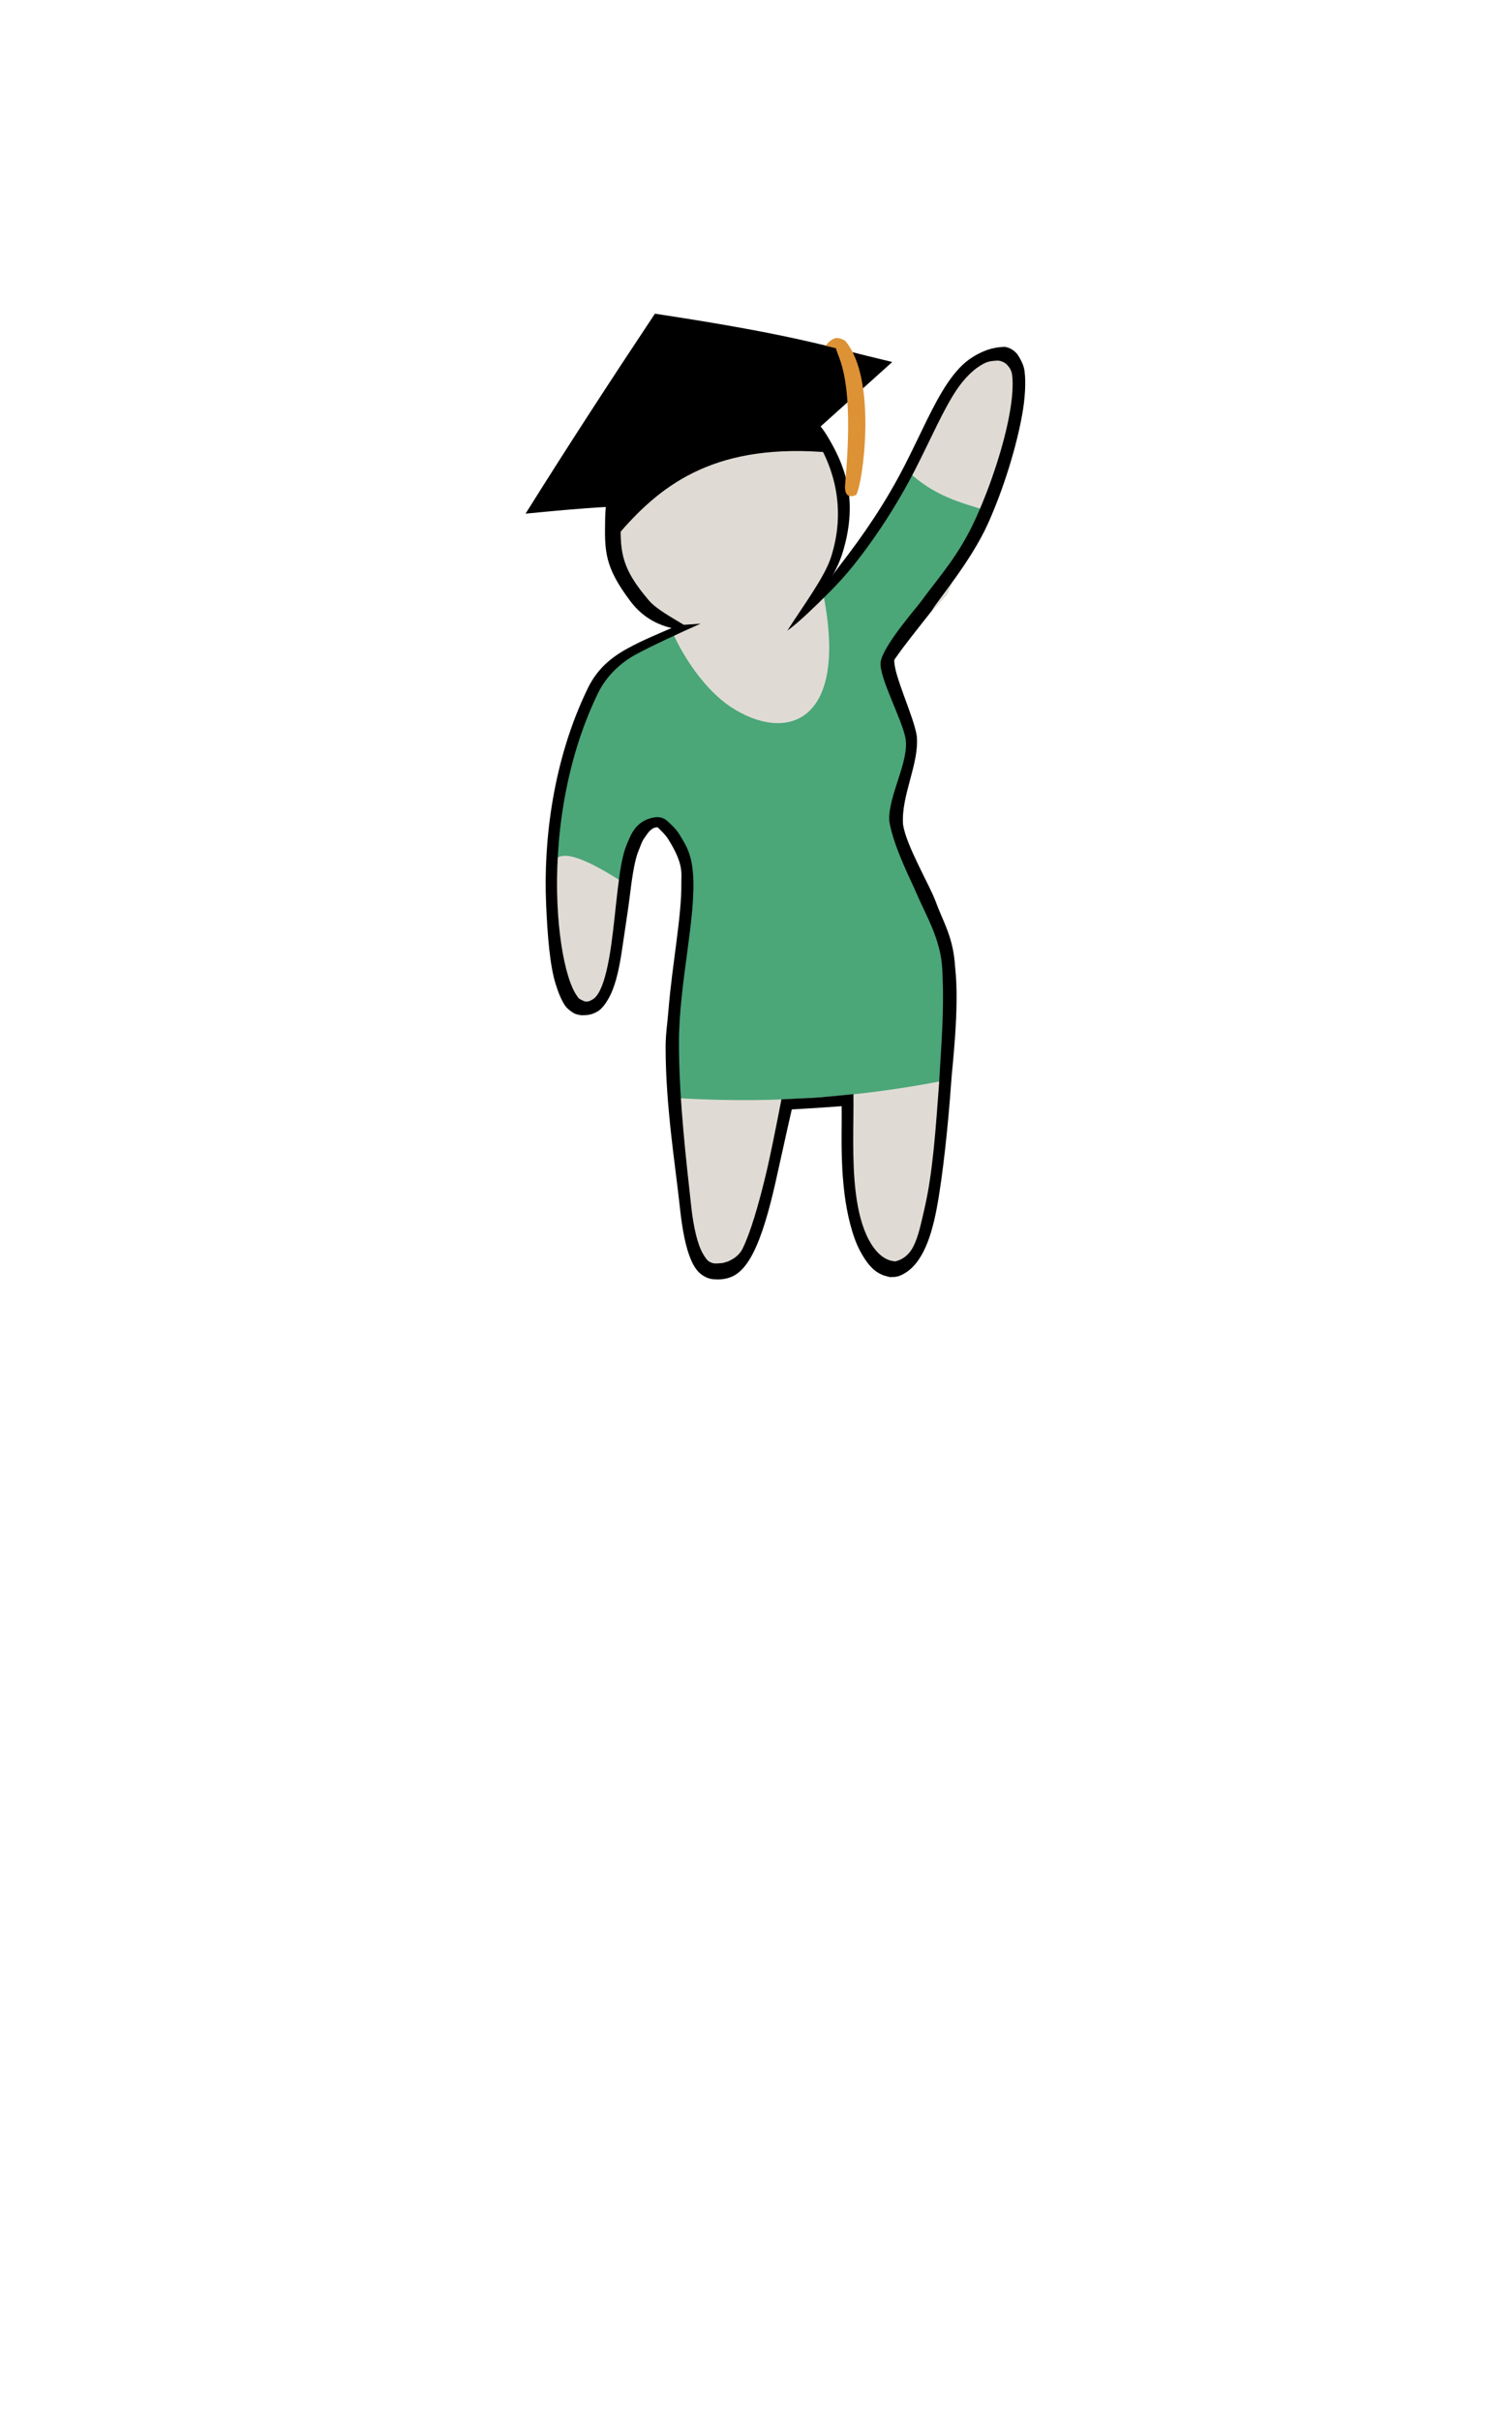 <?xml version="1.0" encoding="UTF-8" standalone="no"?>
<!-- Created with Inkscape (http://www.inkscape.org/) -->

<svg
   xmlns:dc="http://purl.org/dc/elements/1.1/"
   xmlns:cc="http://creativecommons.org/ns#"
   xmlns:rdf="http://www.w3.org/1999/02/22-rdf-syntax-ns#"
   xmlns:svg="http://www.w3.org/2000/svg"
   xmlns="http://www.w3.org/2000/svg"
   xmlns:sodipodi="http://sodipodi.sourceforge.net/DTD/sodipodi-0.dtd"
   xmlns:inkscape="http://www.inkscape.org/namespaces/inkscape"
   id="svg3871"
   version="1.1"
   inkscape:version="0.48.4 r9939"
   width="400"
   height="640"
   sodipodi:docname="02 Morrita graduada.svg">
  <defs
     id="defs3875" />
  <sodipodi:namedview
     pagecolor="#ffffff"
     bordercolor="#666666"
     borderopacity="1"
     objecttolerance="10"
     gridtolerance="10"
     guidetolerance="10"
     inkscape:pageopacity="0"
     inkscape:pageshadow="2"
     inkscape:window-width="1301"
     inkscape:window-height="744"
     id="namedview3873"
     showgrid="false"
     inkscape:zoom="2"
     inkscape:cx="184.10894"
     inkscape:cy="441.71381"
     inkscape:window-x="65"
     inkscape:window-y="24"
     inkscape:window-maximized="1"
     inkscape:current-layer="layer6" />
  <g
     inkscape:groupmode="layer"
     id="layer8"
     inkscape:label="colorvato"
     style="display:inline"
     sodipodi:insensitive="true">
    <path
       style="fill:#dfdbd4;fill-opacity:1;stroke:none"
       d="m 165.75,155.75 -4.5,-17.5 5.5,-19.75 14.75,-12 18.5,-2.75 12.75,6 9,13 0.75,16.5 -6,18.5 4.013,-2.737 C 232.69,137.848 242.898,118.468 253.25,99.25 L 267,92.5 270,106.5 250.75,157 c 0,0 -16.417,18.399 -16.417,19.399 0,1 6.399,14.997 6.399,14.997 l -4.048,27.118 6.298,16.003 L 249.75,273.75 c 0,0 1.25,13 0.25,15.5 -1,2.5 -2.5,26.5 -2.5,26.5 l -5,15 -6.5,5.5 -8,-7.25 -3.75,-15 -0.25,-22.25 -1.75,-17.5 -5.75,-8.5 -3,-2.5 -3.5,14.25 -4.25,25.75 -2.75,11.5 -2.75,11.25 -3.75,8.5 -6,1.5 -6,-4.75 -3.75,-19.25 -1,-29 -0.25,-26.75 1.871,-26.177 L 175.75,218.25 l -4.5,-0.75 -4.75,11.75 -3.75,22 -3.5,13.25 -5,3 -5.25,-8.25 -3.25,-22 3,-30.5 8,-25 c 6.168,-5.634 11.843,-11.439 23.25,-15.25 z"
       id="path6035"
       inkscape:connector-curvature="0"
       sodipodi:nodetypes="ccccccccccccccsccccscccccccccccccccccccccccccccccccc" />
  </g>
  <g
     inkscape:groupmode="layer"
     id="layer4"
     inkscape:label="abajo"
     style="opacity:0.605;display:none"
     sodipodi:insensitive="true">
    <path
       style="fill:none;stroke:#000000;stroke-width:1px;stroke-linecap:butt;stroke-linejoin:miter;stroke-opacity:1"
       d="m 241.123,125.226 c 0.471,0.354 0.943,0.707 1.414,1.061 0.118,0 0.248,-0.053 0.354,0 0.298,0.149 0.409,0.558 0.707,0.707 0.105,0.053 0.242,-0.037 0.354,0 0.25,0.083 0.451,0.29 0.707,0.354 0.229,0.057 0.483,-0.074 0.707,0 0.158,0.053 0.215,0.261 0.354,0.354 2.563,1.282 -0.559,-0.373 1.061,0.707 0.219,0.146 0.488,0.207 0.707,0.354 0.139,0.092 0.215,0.261 0.354,0.354 0.225,0.15 1.892,1.003 2.121,1.061 0.229,0.057 0.478,-0.057 0.707,0 0.64,-0.213 0.658,0.573 1.061,0.707 0.224,0.074 0.478,-0.057 0.707,0 0.511,0.128 0.914,0.54 1.414,0.707 1.052,0.351 -0.725,-0.837 1.061,0.354 0.809,0.539 -0.221,0.28 1.061,0.707 0.112,0.037 0.242,-0.037 0.354,0 0.25,0.083 0.457,0.27 0.707,0.354 0.112,0.037 0.242,-0.037 0.354,0 0.25,0.083 0.451,0.29 0.707,0.354 0.312,0.078 1.111,-0.101 1.414,0 0.25,0.083 0.457,0.27 0.707,0.354 0.175,0.059 1.031,0.03 1.061,0 0.083,-0.083 -0.118,-0.354 0,-0.354 0.118,0 -0.083,0.27 0,0.354 0.26,0.26 0.805,-0.451 0,0.354"
       id="path4078"
       inkscape:connector-curvature="0" />
    <path
       style="fill:none;stroke:#000000;stroke-width:1px;stroke-linecap:butt;stroke-linejoin:miter;stroke-opacity:1"
       d="m 179.959,168.006 c 0,0.589 0,1.179 0,1.768 0,0.118 -0.053,0.248 0,0.354 0.074,0.149 0.279,0.204 0.354,0.354 0.105,0.211 -0.105,0.496 0,0.707 0.074,0.149 0.279,0.204 0.354,0.354 0.053,0.105 -0.053,0.248 0,0.354 0.074,0.149 0.279,0.204 0.354,0.354 0.053,0.105 -0.053,0.248 0,0.354 0.074,0.149 0.279,0.204 0.354,0.354 0.053,0.105 -0.053,0.248 0,0.354 0.212,0.424 0.849,0.636 1.061,1.061 0.053,0.105 -0.053,0.248 0,0.354 0.149,0.298 0.522,0.43 0.707,0.707 0.146,0.219 0.207,0.488 0.354,0.707 0.092,0.139 0.279,0.204 0.354,0.354 0.053,0.105 -0.053,0.248 0,0.354 0.149,0.298 0.558,0.409 0.707,0.707 0.053,0.105 -0.053,0.248 0,0.354 0.074,0.149 0.236,0.236 0.354,0.354 0.278,0.278 1.655,1.543 1.768,1.768 0.053,0.105 -0.053,0.248 0,0.354 0.074,0.149 0.261,0.215 0.354,0.354 0.146,0.219 0.167,0.521 0.354,0.707 0.083,0.083 0.248,-0.053 0.354,0 0.149,0.074 0.236,0.236 0.354,0.354 0.276,0.276 0.756,0.857 1.061,1.061 0.219,0.146 0.488,0.207 0.707,0.354 0.171,0.114 1.653,1.596 1.768,1.768 0.146,0.219 0.167,0.521 0.354,0.707 0.083,0.083 0.301,-0.105 0.354,0 0.105,0.211 -0.105,0.496 0,0.707 0.053,0.105 0.248,-0.053 0.354,0 0.298,0.149 0.409,0.558 0.707,0.707 0.105,0.053 0.248,-0.053 0.354,0 0.298,0.149 0.391,0.602 0.707,0.707 0.224,0.074 0.483,-0.074 0.707,0 0.158,0.053 0.204,0.279 0.354,0.354 0.105,0.053 0.248,-0.053 0.354,0 0.149,0.074 0.236,0.236 0.354,0.354 0.118,0.118 0.261,0.215 0.354,0.354 0.146,0.219 0.167,0.521 0.354,0.707 0.083,0.083 0.248,-0.053 0.354,0 0.149,0.074 0.195,0.301 0.354,0.354 2.345,0 -0.5,-0.167 1.061,0.354 0.328,0.109 1.429,-0.113 1.768,0 0.25,0.083 0.457,0.27 0.707,0.354 0.112,0.037 0.236,0 0.354,0 0.296,0 1.499,-0.067 1.768,0 0.256,0.064 0.451,0.29 0.707,0.354 0.136,0.034 1.985,0.034 2.121,0 0.256,-0.064 0.451,-0.29 0.707,-0.354 0.457,-0.114 0.957,0.114 1.414,0 0.229,-0.057 1.896,-0.91 2.121,-1.061 0.647,-0.431 0.035,-0.451 1.061,-0.707 0.229,-0.057 0.483,0.074 0.707,0 0.158,-0.053 0.215,-0.261 0.354,-0.354 0.219,-0.146 0.488,-0.207 0.707,-0.354 0.277,-0.185 0.43,-0.522 0.707,-0.707 0.515,-0.343 0.736,-0.221 1.061,-0.707 0.146,-0.219 0.236,-0.471 0.354,-0.707 0.354,-0.707 0.707,-1.414 1.061,-2.121 0.118,-0.236 0.195,-0.496 0.354,-0.707 0.2,-0.267 0.507,-0.44 0.707,-0.707 0.158,-0.211 0.236,-0.471 0.354,-0.707 0.118,-0.236 0.29,-0.451 0.354,-0.707 0.057,-0.229 -0.057,-0.478 0,-0.707 0.064,-0.256 0.29,-0.451 0.354,-0.707 0.114,-0.457 -0.114,-0.957 0,-1.414 0.064,-0.256 0.29,-0.451 0.354,-0.707 0.057,-0.229 0,-0.471 0,-0.707 0,-0.589 0,-1.179 0,-1.768 0,-0.236 -0.046,-0.476 0,-0.707 0.073,-0.365 0.28,-0.695 0.354,-1.061 0.092,-0.462 0,-0.943 0,-1.414 0,-0.943 0,-1.886 0,-2.828 0,-1.381 0.105,-0.037 -0.354,-1.414 -0.037,-0.112 0,-0.236 0,-0.354 0,-0.236 0,-0.471 0,-0.707 0,-0.707 0,-1.414 0,-2.121 0,-0.589 0,-1.179 0,-1.768 0,-0.236 0,-0.471 0,-0.707 0,-0.118 0.037,-0.242 0,-0.354 -0.083,-0.25 -0.27,-0.457 -0.354,-0.707 -0.037,-0.112 0.053,-0.248 0,-0.354 -0.074,-0.149 -0.301,-0.195 -0.354,-0.354 -0.074,-0.224 0.074,-0.483 0,-0.707 -0.053,-0.158 -0.301,-0.195 -0.354,-0.354 -0.085,-0.256 0.117,-1.298 0,-1.414 -0.083,-0.083 -0.27,0.083 -0.354,0 -0.167,-0.167 0.167,-0.54 0,-0.707 -0.083,-0.083 -0.27,-0.083 -0.354,0 -0.083,0.083 0,0.236 0,0.354"
       id="path4086"
       inkscape:connector-curvature="0" />
    <path
       style="fill:none;stroke:#000000;stroke-width:1px;stroke-linecap:butt;stroke-linejoin:miter;stroke-opacity:1"
       d="m 178.898,289.982 c 1.011,-0.643 1.216,0.785 1.768,1.061 0.187,0.094 1.527,-0.08 1.768,0 0.158,0.053 0.195,0.301 0.354,0.354 0.335,0.112 0.707,0 1.061,0 0.707,0 1.414,0 2.121,0 0.236,0 0.476,0.046 0.707,0 0.365,-0.073 0.695,-0.28 1.061,-0.354 0.462,-0.092 0.943,0 1.414,0 0.943,0 1.886,0 2.828,0 0.589,0 1.187,0.097 1.768,0 0.368,-0.061 0.692,-0.301 1.061,-0.354 0.467,-0.067 0.943,0 1.414,0 1.179,0 2.357,0 3.536,0 3.653,0 7.307,0 10.96,0 0.825,0 1.65,0 2.475,0 0.471,0 0.948,0.067 1.414,0 0.369,-0.053 0.693,-0.292 1.061,-0.354 0.349,-0.058 0.712,0.058 1.061,0 0.368,-0.061 0.692,-0.301 1.061,-0.354 0.467,-0.067 0.948,0.067 1.414,0 0.369,-0.053 0.693,-0.292 1.061,-0.354 0.349,-0.058 0.707,0 1.061,0 0.354,0 0.707,0 1.061,0 0.471,0 0.948,0.067 1.414,0 0.738,-0.105 1.386,-0.585 2.121,-0.707 0.349,-0.058 0.712,0.058 1.061,0 0.368,-0.061 0.692,-0.301 1.061,-0.354 0.467,-0.067 0.948,0.067 1.414,0 0.369,-0.053 0.695,-0.28 1.061,-0.354 0.231,-0.046 0.471,0 0.707,0 1.061,0 2.121,0 3.182,0 0.236,0 0.476,0.046 0.707,0 0.365,-0.073 0.695,-0.28 1.061,-0.354 0.652,-0.13 1.827,0.13 2.475,0 0.258,-0.052 0.451,-0.29 0.707,-0.354 0.229,-0.057 0.478,0.057 0.707,0 0.256,-0.064 0.451,-0.29 0.707,-0.354 0.321,-0.08 1.357,0 1.768,0 0.236,0 0.483,0.074 0.707,0 0.158,-0.053 0.204,-0.279 0.354,-0.354 0.093,-0.046 1.229,0 1.414,0 0.707,0 1.414,0 2.121,0 0.118,0 0.248,0.053 0.354,0 0.149,-0.074 0.187,-0.354 0.354,-0.354 0.118,0 0.118,0.354 0,0.354 -0.118,0 -0.083,-0.27 0,-0.354 0.083,-0.083 0.236,0 0.354,0 0.118,0 0.236,0 0.354,0"
       id="path4098"
       inkscape:connector-curvature="0" />
    <path
       style="fill:none;stroke:#000000;stroke-width:1px;stroke-linecap:butt;stroke-linejoin:miter;stroke-opacity:1"
       d="m 147.432,218.918 c 0.471,-0.236 0.925,-0.511 1.414,-0.707 0.219,-0.087 0.471,0 0.707,0 0.707,0 1.414,0 2.121,0 2.697,0 -0.279,0.158 1.768,-0.354 0.229,-0.057 0.471,0 0.707,0 0.354,0 0.707,0 1.061,0 1.422,0 0.699,0 2.121,0 0.236,0 0.476,-0.046 0.707,0 0.365,0.073 0.695,0.28 1.061,0.354 1.348,0.27 0.059,-0.501 1.768,0.354 1.078,0.539 -0.647,0.28 1.061,0.707 2.345,0 -0.5,-0.167 1.061,0.354 0.224,0.074 0.483,-0.074 0.707,0 0.239,0.08 0.791,0.926 1.061,1.061 0.105,0.053 0.248,-0.053 0.354,0 0.149,0.074 0.236,0.236 0.354,0.354 0.118,0.118 0.236,0.236 0.354,0.354 0.471,0.471 0.943,0.943 1.414,1.414 0.118,0.118 0.204,0.279 0.354,0.354 0.488,0.244 0.316,-0.428 0.707,0.354 0.053,0.105 -0.083,0.27 0,0.354 0.083,0.083 0.27,-0.083 0.354,0 0.083,0.083 -0.053,0.248 0,0.354 0.074,0.149 0.279,0.204 0.354,0.354 0.053,0.105 -0.083,0.27 0,0.354 0.083,0.083 0.27,-0.083 0.354,0 0.083,0.083 0.118,0.354 0,0.354 -0.118,0 0.053,-0.248 0,-0.354 -0.074,-0.149 -0.236,-0.236 -0.354,-0.354 -0.118,-0.118 -0.236,-0.236 -0.354,-0.354"
       id="path4100"
       inkscape:connector-curvature="0" />
    <path
       style="fill:none;stroke:#000000;stroke-width:1px;stroke-linecap:butt;stroke-linejoin:miter;stroke-opacity:1"
       d="m 175.362,129.469 c -0.471,0.118 -0.938,0.258 -1.414,0.354 -0.116,0.023 -0.248,-0.053 -0.354,0 -0.437,0.218 -0.354,0.341 -0.354,0.707"
       id="path4102"
       inkscape:connector-curvature="0" />
    <path
       style="fill:none;stroke:#000000;stroke-width:1px;stroke-linecap:butt;stroke-linejoin:miter;stroke-opacity:1"
       d="m 171.827,132.651 c -0.832,1.141 -1.334,2.233 -1.768,3.536"
       id="path4104"
       inkscape:connector-curvature="0" />
    <path
       style="fill:none;stroke:#000000;stroke-width:1px;stroke-linecap:butt;stroke-linejoin:miter;stroke-opacity:1"
       d="m 166.877,140.076 c -0.707,0.471 -1.414,0.943 -2.121,1.414 -0.236,0.236 -0.44,0.507 -0.707,0.707 -0.211,0.158 -0.488,0.207 -0.707,0.354 -0.277,0.185 -0.409,0.558 -0.707,0.707 -1.04,0.52 0.465,-0.819 -0.707,0.354 2.214,-0.302 -0.369,-1.737 0,-2.475 0.074,-0.149 0.236,-0.236 0.354,-0.354 0.118,-0.118 0.204,-0.279 0.354,-0.354 0.211,-0.105 0.54,0.167 0.707,0 0.083,-0.083 -0.083,-0.27 0,-0.354 0.083,-0.083 0.248,0.053 0.354,0 0.149,-0.074 0.236,-0.236 0.354,-0.354 0.276,-0.276 0.756,-0.857 1.061,-1.061 0.219,-0.146 0.488,-0.207 0.707,-0.354 0.277,-0.185 0.43,-0.522 0.707,-0.707 0.439,-0.292 0.976,-0.415 1.414,-0.707 0.277,-0.185 0.471,-0.471 0.707,-0.707 0.825,-0.825 1.65,-1.65 2.475,-2.475 0.118,-0.118 0.261,-0.215 0.354,-0.354 0.215,-0.323 0.302,-0.858 0.707,-1.061 0.105,-0.053 0.248,0.053 0.354,0 0.298,-0.149 0.409,-0.558 0.707,-0.707 0.105,-0.053 0.248,0.053 0.354,0 0.149,-0.074 0.204,-0.279 0.354,-0.354 0.105,-0.053 0.248,0.053 0.354,0 0.298,-0.149 0.409,-0.558 0.707,-0.707 0.105,-0.053 0.248,0.053 0.354,0 0.149,-0.074 0.236,-0.236 0.354,-0.354 0.118,-0.118 0.236,-0.236 0.354,-0.354 0.471,-0.471 0.943,-0.943 1.414,-1.414 0.236,-0.236 0.43,-0.522 0.707,-0.707 -0.067,-0.656 0.837,-0.242 1.061,-0.354 0.424,-0.212 0.636,-0.849 1.061,-1.061 0.105,-0.053 0.248,0.053 0.354,0 0.149,-0.074 0.204,-0.279 0.354,-0.354 0.105,-0.053 0.248,0.053 0.354,0 0.149,-0.074 0.204,-0.279 0.354,-0.354 0.105,-0.053 0.248,0.053 0.354,0 0.805,-0.805 -0.073,-0.093 0.707,-0.354 0.64,0.213 0.658,-0.573 1.061,-0.707 0.224,-0.074 0.483,0.074 0.707,0 0.158,-0.053 0.195,-0.301 0.354,-0.354 0.224,-0.074 0.483,0.074 0.707,0 0.316,-0.105 0.391,-0.602 0.707,-0.707 0.335,-0.112 0.725,0.112 1.061,0 1.219,-0.406 0.262,-0.354 1.061,-0.354 0.244,0 1.307,0.054 1.414,0 0.149,-0.074 0.195,-0.301 0.354,-0.354 0.224,-0.074 0.478,0.057 0.707,0 0.256,-0.064 0.451,-0.29 0.707,-0.354 0.229,-0.057 0.476,0.046 0.707,0 0.365,-0.073 0.695,-0.28 1.061,-0.354 0.231,-0.046 0.478,0.057 0.707,0 0.511,-0.128 0.897,-0.604 1.414,-0.707 0.347,-0.069 0.714,0.069 1.061,0 0.258,-0.052 0.449,-0.302 0.707,-0.354 0.347,-0.069 0.714,0.069 1.061,0 0.258,-0.052 0.451,-0.29 0.707,-0.354 0.229,-0.057 0.476,0.046 0.707,0 0.71,0.081 1.152,-0.553 1.768,-0.707 0.229,-0.057 0.478,0.057 0.707,0 0.256,-0.064 0.451,-0.29 0.707,-0.354 0.343,-0.086 0.725,0.112 1.061,0 0.25,-0.083 0.457,-0.27 0.707,-0.354 0.211,-0.07 1.779,0 2.121,0 0.118,0 0.236,0 0.354,0 0.118,0 0.248,0.053 0.354,0 0.149,-0.074 0.204,-0.279 0.354,-0.354 0.108,-0.054 0.901,0 1.061,0 0.707,0 1.414,0 2.121,0 1.768,0 3.536,0 5.303,0 0.829,0 -0.167,-0.083 0.707,0.354 0.105,0.053 0.248,-0.053 0.354,0 0.149,0.074 0.204,0.279 0.354,0.354 0.105,0.053 0.27,-0.083 0.354,0 0.083,0.083 -0.083,0.27 0,0.354 0.083,0.083 0.354,-0.118 0.354,0 0,0.118 -0.27,0.083 -0.354,0 -0.083,-0.083 0.083,-0.27 0,-0.354 -0.083,-0.083 -0.248,0.053 -0.354,0 -0.149,-0.074 -0.204,-0.279 -0.354,-0.354 -0.105,-0.053 -0.236,0 -0.354,0 -0.236,0 -0.471,0 -0.707,0"
       id="path4106"
       inkscape:connector-curvature="0" />
    <path
       style="fill:none;stroke:#000000;stroke-width:1px;stroke-linecap:butt;stroke-linejoin:miter;stroke-opacity:1"
       d="m 159.453,133.712 c -0.471,0 -1.414,0.471 -1.414,0 0,-0.471 1.748,-0.333 1.414,0 -0.425,0.425 -1.173,0.269 -1.768,0.354 -0.526,0.075 -1.56,0 -2.121,0 -0.236,0 -0.483,-0.074 -0.707,0 -0.158,0.053 -0.195,0.301 -0.354,0.354 -1.609,0 -0.02,-0.167 -1.061,0.354 -0.105,0.053 -0.236,0 -0.354,0 -0.236,0 -0.471,0 -0.707,0 -0.589,0 -1.179,0 -1.768,0 -0.236,0 -0.471,0 -0.707,0 -0.118,0 -0.242,-0.037 -0.354,0 -2.003,1.002 0.527,-0.132 -1.414,0.354 -0.256,0.064 -0.451,0.29 -0.707,0.354 -0.229,0.057 -0.471,0 -0.707,0 -0.589,0 -1.179,0 -1.768,0 -0.943,0 -1.886,0 -2.828,0 -0.829,0 0.167,-0.083 -0.707,0.354 -0.105,0.053 -0.236,0 -0.354,0 -0.118,0 -0.236,0 -0.354,0 -0.118,0 -0.354,0.118 -0.354,0 0,-0.333 0.602,-0.391 0.707,-0.707 0.074,-0.224 -0.074,-0.483 0,-0.707 0.105,-0.316 0.558,-0.409 0.707,-0.707 0.053,-0.105 -0.053,-0.248 0,-0.354 0.074,-0.149 0.261,-0.215 0.354,-0.354 0.146,-0.219 0.207,-0.488 0.354,-0.707 0.277,-0.416 0.761,-0.661 1.061,-1.061 0.316,-0.422 0.391,-0.993 0.707,-1.414 0.2,-0.267 0.536,-0.421 0.707,-0.707 0.713,-1.188 -0.008,-0.814 0.707,-1.768 0.2,-0.267 0.507,-0.44 0.707,-0.707 0.158,-0.211 0.236,-0.471 0.354,-0.707 0.236,-0.471 0.471,-0.943 0.707,-1.414 0.118,-0.236 0.195,-0.496 0.354,-0.707 0.507,-0.676 0.907,-0.738 1.414,-1.414 0.158,-0.211 0.218,-0.481 0.354,-0.707 0.219,-0.364 0.488,-0.696 0.707,-1.061 0.136,-0.226 0.195,-0.496 0.354,-0.707 0.2,-0.267 0.507,-0.44 0.707,-0.707 0.158,-0.211 0.236,-0.471 0.354,-0.707 0.236,-0.236 0.507,-0.44 0.707,-0.707 0.158,-0.211 0.218,-0.481 0.354,-0.707 2.606,-3.909 -0.57,0.95 1.061,-1.768 0.498,-0.83 0.737,-0.96 1.061,-1.768 0.138,-0.346 0.162,-0.741 0.354,-1.061 0.172,-0.286 0.507,-0.44 0.707,-0.707 0.316,-0.422 0.436,-0.962 0.707,-1.414 0.219,-0.364 0.488,-0.696 0.707,-1.061 0.136,-0.226 0.218,-0.481 0.354,-0.707 0.219,-0.364 0.517,-0.681 0.707,-1.061 0.333,-0.667 0.324,-1.482 0.707,-2.121 0.171,-0.286 0.536,-0.421 0.707,-0.707 0.192,-0.32 0.215,-0.715 0.354,-1.061 0.29,-0.724 0.814,-1.382 1.061,-2.121 0.037,-0.112 -0.053,-0.248 0,-0.354 0.212,-0.424 0.849,-0.636 1.061,-1.061 0.053,-0.105 -0.053,-0.248 0,-0.354 0.149,-0.298 0.522,-0.43 0.707,-0.707 0.146,-0.219 0.207,-0.488 0.354,-0.707 0.092,-0.139 0.261,-0.215 0.354,-0.354 0.146,-0.219 0.207,-0.488 0.354,-0.707 0.092,-0.139 0.261,-0.215 0.354,-0.354 0.146,-0.219 0.207,-0.488 0.354,-0.707 0.541,-0.812 0.202,0.152 1.061,-0.707 0.859,-0.859 -0.105,-0.519 0.707,-1.061 0.219,-0.146 0.488,-0.207 0.707,-0.354 0.139,-0.092 0.236,-0.236 0.354,-0.354 0.118,-0.118 0.261,-0.215 0.354,-0.354 0.146,-0.219 0.207,-0.488 0.354,-0.707 0.347,-0.52 1.067,-0.894 1.414,-1.414 0.292,-0.439 0.415,-0.976 0.707,-1.414 0.185,-0.277 0.558,-0.409 0.707,-0.707 0.053,-0.105 -0.053,-0.248 0,-0.354 0.149,-0.298 0.558,-0.409 0.707,-0.707 0.053,-0.105 -0.083,-0.27 0,-0.354 0.083,-0.083 0.27,0.083 0.354,0 0.167,-0.167 -0.105,-0.496 0,-0.707 0.212,-0.424 0.849,-0.636 1.061,-1.061 0.053,-0.105 -0.053,-0.248 0,-0.354 0.149,-0.298 0.558,-0.409 0.707,-0.707 0.105,-0.211 -0.167,-0.54 0,-0.707 0.083,-0.083 0.236,0 0.354,0 0.118,0 0.248,-0.053 0.354,0 0.149,0.075 0.204,0.279 0.354,0.354 0.108,0.054 0.901,0 1.061,0 0.707,0 1.414,0 2.121,0 0.236,0 0.478,-0.057 0.707,0 0.256,0.064 0.451,0.29 0.707,0.354 0.512,0.128 1.61,-0.102 2.121,0 0.258,0.052 0.451,0.29 0.707,0.354 0.229,0.057 0.476,-0.046 0.707,0 0.365,0.073 0.695,0.28 1.061,0.354 0.231,0.046 0.476,-0.046 0.707,0 0.365,0.073 0.707,0.236 1.061,0.354 0.707,0.236 1.414,0.471 2.121,0.707 0.354,0.118 0.693,0.292 1.061,0.354 0.349,0.058 0.712,-0.058 1.061,0 0.735,0.123 1.386,0.585 2.121,0.707 0.349,0.058 0.712,-0.058 1.061,0 2.529,0.843 -0.387,-0.005 2.121,0.354 0.962,0.137 1.864,0.587 2.828,0.707 0.468,0.058 0.946,-0.058 1.414,0 0.482,0.06 0.931,0.3 1.414,0.354 1.054,0.117 2.13,-0.132 3.182,0 0.899,-0.059 1.626,0.586 2.475,0.707 0.467,0.067 0.948,-0.067 1.414,0 0.369,0.053 0.693,0.292 1.061,0.354 0.349,0.058 0.707,0 1.061,0 0.354,0.118 0.695,0.28 1.061,0.354 0.231,0.046 0.478,-0.057 0.707,0 0.256,0.064 0.462,0.256 0.707,0.354 3.559,1.424 -0.751,-0.276 1.768,0.354 0.256,0.064 0.451,0.29 0.707,0.354 0.572,0.143 1.19,-0.116 1.768,0 0.258,0.052 0.449,0.302 0.707,0.354 0.347,0.069 0.714,-0.069 1.061,0 0.258,0.052 0.449,0.302 0.707,0.354 0.347,0.069 0.714,-0.069 1.061,0 0.258,0.052 0.471,0.236 0.707,0.354 0.354,0.118 0.693,0.292 1.061,0.354 1.986,0.331 0.251,-0.405 1.768,0.354 1.681,0.841 -0.439,-0.088 1.768,0.354 0.258,0.052 0.449,0.302 0.707,0.354 0.347,0.069 0.714,-0.069 1.061,0 0.524,0.105 1.568,0.922 2.121,1.061 0.229,0.057 0.471,0 0.707,0 0.236,0.118 0.457,0.27 0.707,0.354 0.112,0.037 0.248,-0.053 0.354,0 0.149,0.075 0.204,0.279 0.354,0.354 0.105,0.053 0.248,-0.053 0.354,0 1.513,0.757 -0.806,-0.05 0.707,0.707 0.105,0.053 0.248,-0.053 0.354,0 0.149,0.075 0.204,0.279 0.354,0.354 0.108,0.054 0.901,0 1.061,0 0.236,0 0.471,0 0.707,0 0.118,0 0.354,-0.118 0.354,0 0,0.118 -0.236,0 -0.354,0 -0.185,0 -1.321,-0.046 -1.414,0 -0.149,0.075 -0.204,0.279 -0.354,0.354 -0.105,0.053 -0.248,-0.053 -0.354,0 -0.149,0.075 -0.236,0.236 -0.354,0.354 -0.276,0.276 -0.756,0.857 -1.061,1.061 -0.219,0.146 -0.488,0.207 -0.707,0.354 -1.738,1.158 1.03,-0.451 -0.707,0.707 -0.219,0.146 -0.488,0.207 -0.707,0.354 -0.139,0.092 -0.215,0.261 -0.354,0.354 -0.219,0.146 -0.488,0.207 -0.707,0.354 -0.139,0.092 -0.236,0.236 -0.354,0.354 -0.236,0.236 -0.471,0.471 -0.707,0.707 -0.118,0.118 -0.261,0.215 -0.354,0.354 -0.146,0.219 -0.167,0.521 -0.354,0.707 -0.186,0.186 -0.521,0.167 -0.707,0.354 -0.186,0.186 -0.207,0.488 -0.354,0.707 -0.092,0.139 -0.236,0.236 -0.354,0.354 -2.165,2.165 0.596,-0.447 -1.414,1.061 -0.267,0.2 -0.471,0.471 -0.707,0.707 -0.236,0.236 -0.507,0.44 -0.707,0.707 -0.158,0.211 -0.167,0.521 -0.354,0.707 -2.357,2.357 0.825,-1.768 -1.061,1.061 -0.092,0.139 -0.236,0.236 -0.354,0.354 -0.354,0.354 -0.707,0.707 -1.061,1.061 -0.118,0.118 -0.279,0.204 -0.354,0.354 -0.105,0.211 0.167,0.54 0,0.707 -0.083,0.083 -0.27,-0.083 -0.354,0 -0.167,0.167 0.167,0.54 0,0.707 -0.083,0.083 -0.27,-0.083 -0.354,0 -0.167,0.167 0.167,0.54 0,0.707 -0.943,0 0.118,-0.118 -0.354,0.354 -0.083,0.083 -0.27,-0.083 -0.354,0 -0.083,0.083 0.053,0.248 0,0.354 -0.034,0.068 -1.347,1.38 -1.414,1.414 -0.105,0.053 -0.248,-0.053 -0.354,0 -0.149,0.074 -0.204,0.279 -0.354,0.354 -0.211,0.105 -0.54,-0.167 -0.707,0 -0.083,0.083 0.118,0.354 0,0.354 -0.118,0 0,-0.236 0,-0.354 0,-0.118 0,-0.236 0,-0.354"
       id="path4108"
       inkscape:connector-curvature="0" />
    <path
       style="fill:none;stroke:#000000;stroke-width:1px;stroke-linecap:butt;stroke-linejoin:miter;stroke-opacity:1"
       d="m 220.617,90.578 c 0.236,0.471 0.471,0.943 0.707,1.414 0.118,0 0.27,-0.083 0.354,0 0.167,0.167 -0.105,0.496 0,0.707 0.074,0.149 0.279,0.204 0.354,0.354 0.053,0.105 -0.053,0.248 0,0.354 0.149,0.298 0.558,0.409 0.707,0.707 0.053,0.105 -0.083,0.27 0,0.354 0.083,0.083 0.27,-0.083 0.354,0 0.083,0.083 -0.053,0.248 0,0.354 0.074,0.149 0.279,0.204 0.354,0.354 0.105,0.211 -0.105,0.496 0,0.707 0.074,0.149 0.279,0.204 0.354,0.354 0.105,0.211 -0.105,0.496 0,0.707 0.074,0.149 0.279,0.204 0.354,0.354 0.105,0.211 -0.105,0.496 0,0.707 0.074,0.149 0.279,0.204 0.354,0.354 0.107,0.215 -0.107,1.907 0,2.121 0.074,0.149 0.279,0.204 0.354,0.354 0.112,0.223 -0.112,1.545 0,1.768 0.074,0.149 0.279,0.204 0.354,0.354 0.046,0.093 0,1.229 0,1.414 0,1.061 0,2.121 0,3.182 0,0.303 -0.063,2.64 0,2.828 0.053,0.158 0.279,0.204 0.354,0.354 0.04,0.079 0,1.33 0,1.414 0,0.825 0,1.65 0,2.475 0,0.321 0.076,2.245 0,2.475 -0.053,0.158 -0.279,0.204 -0.354,0.354 -0.054,0.108 0,0.901 0,1.061 0,0.943 0,1.886 0,2.828 0,0.118 0,0.236 0,0.354 0,0.118 0.083,0.27 0,0.354 -0.471,0.471 -0.354,-0.589 -0.354,0.354 0,0.246 0.064,1.64 0,1.768 -0.074,0.149 -0.279,0.204 -0.354,0.354 -0.111,0.222 0.111,1.192 0,1.414 -0.074,0.149 -0.279,0.204 -0.354,0.354 -0.046,0.093 0,1.229 0,1.414 0,0.159 -0.054,0.953 0,1.061 0.437,0.874 0.354,-0.122 0.354,0.707 0,0.118 -0.053,0.248 0,0.354 0.074,0.149 0.236,0.236 0.354,0.354 0.118,0.118 0.204,0.279 0.354,0.354 0.105,0.053 0.236,0 0.354,0 0.118,0 0.27,0.083 0.354,0 0.083,-0.083 -0.083,-0.27 0,-0.354 0.083,-0.083 0.27,0.083 0.354,0 0.083,-0.083 -0.053,-0.248 0,-0.354 0.074,-0.149 0.279,-0.204 0.354,-0.354 0.053,-0.105 -0.053,-0.248 0,-0.354 0.074,-0.149 0.279,-0.204 0.354,-0.354 0.053,-0.105 -0.053,-0.248 0,-0.354 0.074,-0.149 0.279,-0.204 0.354,-0.354 0.053,-0.105 0,-0.236 0,-0.354 0,-0.236 0,-0.471 0,-0.707 0,-0.356 -0.065,-1.926 0,-2.121 0.053,-0.158 0.279,-0.204 0.354,-0.354 0.094,-0.187 -0.08,-1.527 0,-1.768 0.053,-0.158 0.301,-0.195 0.354,-0.354 0.106,-0.318 -0.106,-0.742 0,-1.061 0.083,-0.25 0.27,-0.457 0.354,-0.707 0.037,-0.112 0,-0.236 0,-0.354 0,-0.236 0,-0.471 0,-0.707 0,-0.825 0,-1.65 0,-2.475 0,-0.589 0,-1.179 0,-1.768 0,-0.354 0.112,-0.725 0,-1.061 -0.053,-0.158 -0.279,-0.204 -0.354,-0.354 -0.053,-0.105 0,-0.236 0,-0.354 0,-0.118 -0.053,-0.248 0,-0.354 0.074,-0.149 0.279,-0.204 0.354,-0.354 0.062,-0.123 0,-1.862 0,-2.121 0,-0.321 0.076,-2.245 0,-2.475 -0.053,-0.158 -0.279,-0.204 -0.354,-0.354 -0.141,-0.283 0.141,-0.778 0,-1.061 -0.074,-0.149 -0.279,-0.204 -0.354,-0.354 -0.107,-0.215 0.107,-1.907 0,-2.121 -0.074,-0.149 -0.301,-0.195 -0.354,-0.354 -0.076,-0.23 0,-2.154 0,-2.475 0,-0.118 0,-0.236 0,-0.354 0,-0.118 0.083,-0.27 0,-0.354 -0.083,-0.083 -0.27,0.083 -0.354,0 -0.083,-0.083 0,-0.236 0,-0.354 0,-0.471 0,-0.943 0,-1.414 0,-1.138 0.083,0.604 -0.354,-0.707 -0.029,-0.088 0.036,-1.731 0,-1.768 -0.083,-0.083 -0.27,0.083 -0.354,0 -0.072,-0.072 0.07,-0.92 0,-1.061 -0.074,-0.149 -0.279,-0.204 -0.354,-0.354 -0.141,-0.283 0.141,-0.778 0,-1.061 -0.074,-0.149 -0.279,-0.204 -0.354,-0.354 -0.053,-0.105 0.083,-0.27 0,-0.354 -0.083,-0.083 -0.27,0.083 -0.354,0 -0.083,-0.083 0.083,-0.27 0,-0.354 -0.083,-0.083 -0.236,0 -0.354,0 0,-0.118 0.083,-0.27 0,-0.354 -0.083,-0.083 -0.27,0.083 -0.354,0 -0.083,-0.083 0,-0.236 0,-0.354 -0.118,0 -0.27,0.083 -0.354,0 -0.167,-0.167 0.167,-0.54 0,-0.707 -0.083,-0.083 -0.248,0.053 -0.354,0 -0.298,-0.149 -0.409,-0.558 -0.707,-0.707 -0.105,-0.053 -0.27,0.083 -0.354,0 -0.083,-0.083 0.083,-0.27 0,-0.354 -0.083,-0.083 -0.236,0 -0.354,0 -0.589,0 -1.179,0 -1.768,0 z"
       id="path4118"
       inkscape:connector-curvature="0" />
    <path
       style="fill:none;stroke:#000000;stroke-width:1px;stroke-linecap:butt;stroke-linejoin:miter;stroke-opacity:1"
       d="m 145.664,228.464 c 0.471,-0.354 0.909,-0.757 1.414,-1.061 0.101,-0.061 0.236,0 0.354,0 0.118,0 0.236,0 0.354,0 1.179,0 2.357,0 3.536,0 0.159,0 0.953,-0.054 1.061,0 0.149,0.074 0.204,0.279 0.354,0.354 0.105,0.053 0.248,-0.053 0.354,0 0.149,0.074 0.204,0.279 0.354,0.354 0.105,0.053 0.242,-0.037 0.354,0 0.236,0.118 0.471,0.236 0.707,0.354 0.118,0 0.242,-0.037 0.354,0 1.282,0.427 0.252,0.168 1.061,0.707 0.219,0.146 0.471,0.236 0.707,0.354 0.471,0.236 0.943,0.471 1.414,0.707 0.471,0.236 0.914,0.54 1.414,0.707 0.112,0.037 0.242,-0.037 0.354,0 0.312,0.104 1.842,0.874 2.121,1.061 0.139,0.092 0.215,0.261 0.354,0.354 0.439,0.292 0.993,0.391 1.414,0.707 0.267,0.2 0.471,0.471 0.707,0.707 0.118,0.118 0.261,0.215 0.354,0.354 0.856,1.284 -0.104,0.25 0.707,1.061 0.118,0.118 0.236,0.236 0.354,0.354 0.118,0.118 0.204,0.279 0.354,0.354 0.105,0.053 0.354,-0.118 0.354,0 0,0.118 -0.354,0.118 -0.354,0 0,-0.167 0.236,-0.236 0.354,-0.354"
       id="path4136"
       inkscape:connector-curvature="0" />
  </g>
  <g
     inkscape:groupmode="layer"
     id="layer5"
     inkscape:label="vestido"
     sodipodi:insensitive="true">
    <path
       style="fill:#4ba678;fill-opacity:1;stroke:none"
       d="m 177.484,166.238 c 3.234,7.743 9.28,16.379 15.791,20.685 14.518,9.6 31.354,4.695 24.514,-29.878 l 22.274,-32.527 c 7.071,6.74 14.142,8.411 21.213,10.607 l -26.163,39.952 7.071,20.153 -5.657,24.042 14.142,30.759 -0.707,35.709 c -26.538,5.192 -49.935,5.987 -71.771,4.596 l 4.243,-61.165 -8.839,-12.728 -6.01,6.01 -2.121,11.314 c -9.421,-6.089 -17.159,-9.864 -19.092,-5.657 l 4.596,-31.82 11.314,-21.213 z"
       id="path4139"
       inkscape:connector-curvature="0"
       sodipodi:nodetypes="csccccccccccccccccc" />
  </g>
  <g
     inkscape:groupmode="layer"
     id="layer3"
     inkscape:label="vato"
     style="display:inline"
     sodipodi:insensitive="true">
    <path
       style="font-size:medium;font-style:normal;font-variant:normal;font-weight:normal;font-stretch:normal;text-indent:0;text-align:start;text-decoration:none;line-height:normal;letter-spacing:normal;word-spacing:normal;text-transform:none;direction:ltr;block-progression:tb;writing-mode:lr-tb;text-anchor:start;baseline-shift:baseline;color:#000000;fill:#000000;fill-opacity:1;stroke:none;stroke-width:3;marker:none;visibility:visible;display:inline;overflow:visible;enable-background:accumulate;font-family:Sans;-inkscape-font-specification:Sans"
       d="m 194.812,102.906 c -3.215,0.039 -6.45,0.566 -9.594,1.531 -12.575,3.86 -24.825,14.907 -25.125,32.719 -0.143,8.485 -0.277,12.619 6.656,21.812 2.385,3.162 5.8,5.961 11.099,7.166 l 4.136,-0.249 c -4.661,-2.812 -8.384,-4.831 -10.329,-7.104 -7.127,-8.335 -7.615,-12.509 -7.438,-20.875 0.155,-7.298 2.693,-13.313 5.764,-17.944 4.08,-6.151 9.559,-9.951 16.111,-11.962 11.485,-3.526 24.231,-1.037 30.188,8.875 4.043,6.728 7.756,17.537 3.531,30.562 -1.695,5.226 -7.177,12.555 -11.573,19.423 l 4.209,-4.008 c 4.58,-5.615 8.601,-10.447 10.567,-17.025 4.211,-14.083 0.22,-23.226 -4.141,-30.483 -5.084,-8.46 -14.418,-12.554 -24.062,-12.438 z"
       id="path4429"
       inkscape:connector-curvature="0"
       sodipodi:nodetypes="ssssccssssssccsss" />
    <path
       style="font-size:medium;font-style:normal;font-variant:normal;font-weight:normal;font-stretch:normal;text-indent:0;text-align:start;text-decoration:none;line-height:normal;letter-spacing:normal;word-spacing:normal;text-transform:none;direction:ltr;block-progression:tb;writing-mode:lr-tb;text-anchor:start;baseline-shift:baseline;color:#000000;fill:#000000;fill-opacity:1;stroke:none;stroke-width:3;marker:none;visibility:visible;display:inline;overflow:visible;enable-background:accumulate;font-family:Sans;-inkscape-font-specification:Sans"
       d="m 265.644,91.728 c -3.229,0.11 -5.784,1.124 -8.332,2.709 -2.547,1.585 -4.652,3.951 -6.594,6.812 -3.884,5.722 -7.12,13.498 -11.312,21.688 -5.172,10.104 -10.883,18.399 -17.086,26.429 -3.502,4.534 -6.815,10.023 -11.13,13.143 l -2.684,4.115 c 2.914,-2.108 7.195,-6.315 10.042,-9.138 4.363,-4.326 7.211,-7.678 11.111,-13.041 4.712,-6.479 8.954,-13.429 12.402,-20.165 4.254,-8.309 7.519,-16.031 11.125,-21.344 1.803,-2.656 4.01,-4.919 6.048,-6.178 1.656,-1.023 2.359,-1.28 4.612,-1.391 0.411,-0.02 1.031,0.123 1.447,0.34 0.42,0.182 0.76,0.383 1.192,0.846 0.465,0.498 1.096,1.313 1.263,2.539 0.334,2.452 0.098,6.002 -0.625,10.094 -1.445,8.184 -4.805,18.564 -8.844,27.594 -4.457,9.965 -9.632,15.47 -14.743,22.446 -0.893,1.274 -10.133,11.774 -10.582,15.991 -0.306,4.094 5.547,14.795 6.56,19.838 1.226,6.111 -4.634,15.383 -4.256,22.053 1.023,6.908 6.86,17.998 6.969,18.636 2.854,6.634 6.64,12.647 7.046,20.512 0.578,11.179 -0.241,19.296 -0.817,30.007 -0.885,11.8 -1.614,23.354 -3.792,32.97 -0.967,4.141 -1.656,7.693 -3.01,10.36 -1.258,2.479 -3.017,3.549 -4.755,3.991 -2.955,-0.122 -5.323,-2.49 -7.026,-5.647 -1.804,-3.345 -2.88,-7.69 -3.469,-12.406 -1.113,-8.918 -0.513,-19.017 -0.629,-26.167 -10.835,1.022 -6.951,0.796 -19.048,1.367 -1.489,7.67 -2.977,15.235 -4.303,20.644 -1.774,7.237 -3.809,14.412 -5.958,18.812 -1.037,2.123 -2.948,2.954 -3.3,3.141 -0.638,0.34 -0.449,0.245 -1.968,0.694 l -1.198,0.1 -0.911,0.024 c -0.486,-0.091 -0.709,-0.094 -1.316,-0.414 -0.599,-0.316 -1.046,-0.868 -1.803,-2.148 -1.369,-2.315 -2.499,-6.884 -3.098,-12.459 -1.198,-11.15 -3.253,-27.873 -3.257,-43.362 -0.004,-15.489 4.565,-33.138 3.73,-44.538 -0.417,-5.7 -1.953,-7.8 -3.661,-10.631 -0.889,-1.474 -2.183,-2.552 -3.188,-3.5 -0.944,-0.891 -2.388,-1.206 -3.688,-0.844 l 0,-0.062 c -0.06,0.01 -0.097,0.051 -0.156,0.062 -0.03,0.01 -0.064,-0.011 -0.094,0 l 0,0.031 c -2.121,0.44 -3.695,1.645 -4.688,3 -1.036,1.415 -1.582,2.955 -2.031,4 -1.212,2.818 -1.829,6.988 -2.406,11.781 -0.578,4.793 -1.057,10.148 -1.75,15 -0.693,4.852 -1.652,9.22 -2.938,11.812 -0.643,1.296 -1.352,2.104 -1.969,2.438 -0.617,0.334 -1.011,0.697 -2.104,0.525 L 154,264.53 l -0.539,-0.273 c -0.014,0.004 -0.154,-0.09 -0.307,-0.208 -0.163,-0.125 -0.279,-0.35 -0.623,-0.831 -0.687,-0.963 -1.482,-2.684 -2.188,-4.969 -1.412,-4.569 -2.532,-11.374 -2.875,-19.406 -0.685,-16.065 1.742,-37.069 10.75,-55.562 2.14,-4.393 5.884,-7.961 9.906,-10.156 4.023,-2.196 12.17,-5.965 17.219,-8.188 l -5.969,0.406 c -5.478,2.413 -9.027,3.783 -13.375,6.156 -4.348,2.373 -8.03,5.462 -10.469,10.469 -9.305,19.103 -11.765,40.524 -11.062,57 0.351,8.238 0.975,16.251 2.5,21.188 0.763,2.468 1.618,4.526 2.625,5.938 0.503,0.706 1.54,1.458 2.235,1.867 0.534,0.314 1.772,0.59 2.473,0.532 1.422,-0.021 2.353,-0.219 3.667,-0.93 1.428,-0.773 2.668,-2.73 3.469,-4.344 1.601,-3.228 2.509,-7.754 3.219,-12.719 0.709,-4.964 1.524,-9.868 2.094,-14.594 0.57,-4.726 1.279,-8.825 2.188,-10.938 0.491,-1.142 0.809,-2.357 1.531,-3.344 0.722,-0.987 1.587,-2.57 3.031,-2.812 l -0.031,0.031 0.094,0 c 0.483,-0.174 0.49,0.043 0.875,0.406 0.385,0.363 1.569,1.452 2.344,2.688 4.168,6.645 3.431,8.993 3.465,11.648 0.113,8.654 -2.401,21.312 -3.389,33.397 -0.322,3.938 -0.77,6.478 -0.769,10.017 0.004,15.502 2.56,31.015 3.787,42.438 0.614,5.711 1.498,10.396 2.906,13.688 0.704,1.646 1.533,2.979 2.719,3.875 1.07,0.809 2.323,1.343 3.667,1.334 2.041,0.15 4.065,-0.283 5.646,-1.365 1.718,-1.176 3.092,-3.034 4.312,-5.375 2.441,-4.683 4.334,-11.398 6.062,-19.031 1.528,-6.746 2.539,-11.596 4.279,-19.16 1.303,-0.086 6.686,-0.363 13.187,-0.862 0.098,6.907 -0.372,14.103 0.784,23.365 0.615,4.929 1.998,11.027 4.078,14.883 1.424,2.64 3.046,5.022 5.461,6.16 1.113,0.524 1.064,0.408 2.461,0.801 l 1.438,-0.062 0.938,-0.219 c 2.843,-1.055 4.941,-3.428 6.5,-6.5 1.559,-3.072 2.641,-6.915 3.469,-11.25 1.656,-8.67 3.12,-22.935 3.844,-33.375 0.212,-3.783 2.285,-19.77 1.046,-30.627 -0.458,-7.918 -3.195,-11.941 -5.15,-17.323 -1.534,-4.224 -7.939,-15.02 -8.63,-20.464 -0.498,-7.653 4.318,-15.969 3.649,-23.231 -0.698,-5.043 -6.239,-16.377 -5.953,-20.208 3.339,-4.775 4.752,-6.306 9.965,-13.061 1.502,-2.716 10.32,-12.905 14.889,-23.122 4.134,-9.242 7.488,-20.24 8.996,-28.778 0.754,-4.269 1.002,-8.475 0.594,-11.469 -0.204,-1.497 -0.975,-2.932 -1.656,-4.031 -0.681,-1.099 -1.95,-1.893 -2.77,-2.112 l -0.266,-0.085 -0.264,-0.073 z"
       id="path4437"
       inkscape:connector-curvature="0"
       sodipodi:nodetypes="cssssccsssssscssssccsccsccscssccssscccssssssscccccsssssscccssssssccsssssscsssssscccsssssssscsssccssscccssccsccccsssscccc" />
  </g>
  <g
     inkscape:groupmode="layer"
     id="layer6"
     inkscape:label="virrete"
     sodipodi:insensitive="true">
    <path
       style="fill:#000000;fill-opacity:1;stroke:#000000;stroke-width:1px;stroke-linecap:butt;stroke-linejoin:miter;stroke-opacity:1"
       d="m 162.75,141.5 c 11.207,-13.177 25.096,-24.449 54.5,-22.5 L 215,114 c 11.832,-10.649 14.205,-12.785 20,-18 -15.915,-3.762 -24.407,-6.869 -61.5,-12.5 -11.561,17.389 -22.801,34.665 -33.5,51.75 6.212,-0.583 11.495,-1.167 21.5,-1.75 z"
       id="path4144"
       inkscape:connector-curvature="0"
       sodipodi:nodetypes="cccccccc" />
    <path
       style="fill:#dd9235;fill-opacity:1;stroke:none"
       d="m 218.5,91.437 c 0.262,-0.613 0.907,-1.093 1.5,-1.562 0.75,-0.396 1.417,-0.927 3.531,0.188 8.707,10.023 4.702,38.157 2.969,40.813 -2.652,1.182 -3.19,-0.805 -2.875,-3.25 2.422,-27.668 -1.736,-32.49 -2.5,-35.563 z"
       id="path4146"
       inkscape:connector-curvature="0"
       sodipodi:nodetypes="ccccccc" />
  </g>
</svg>
